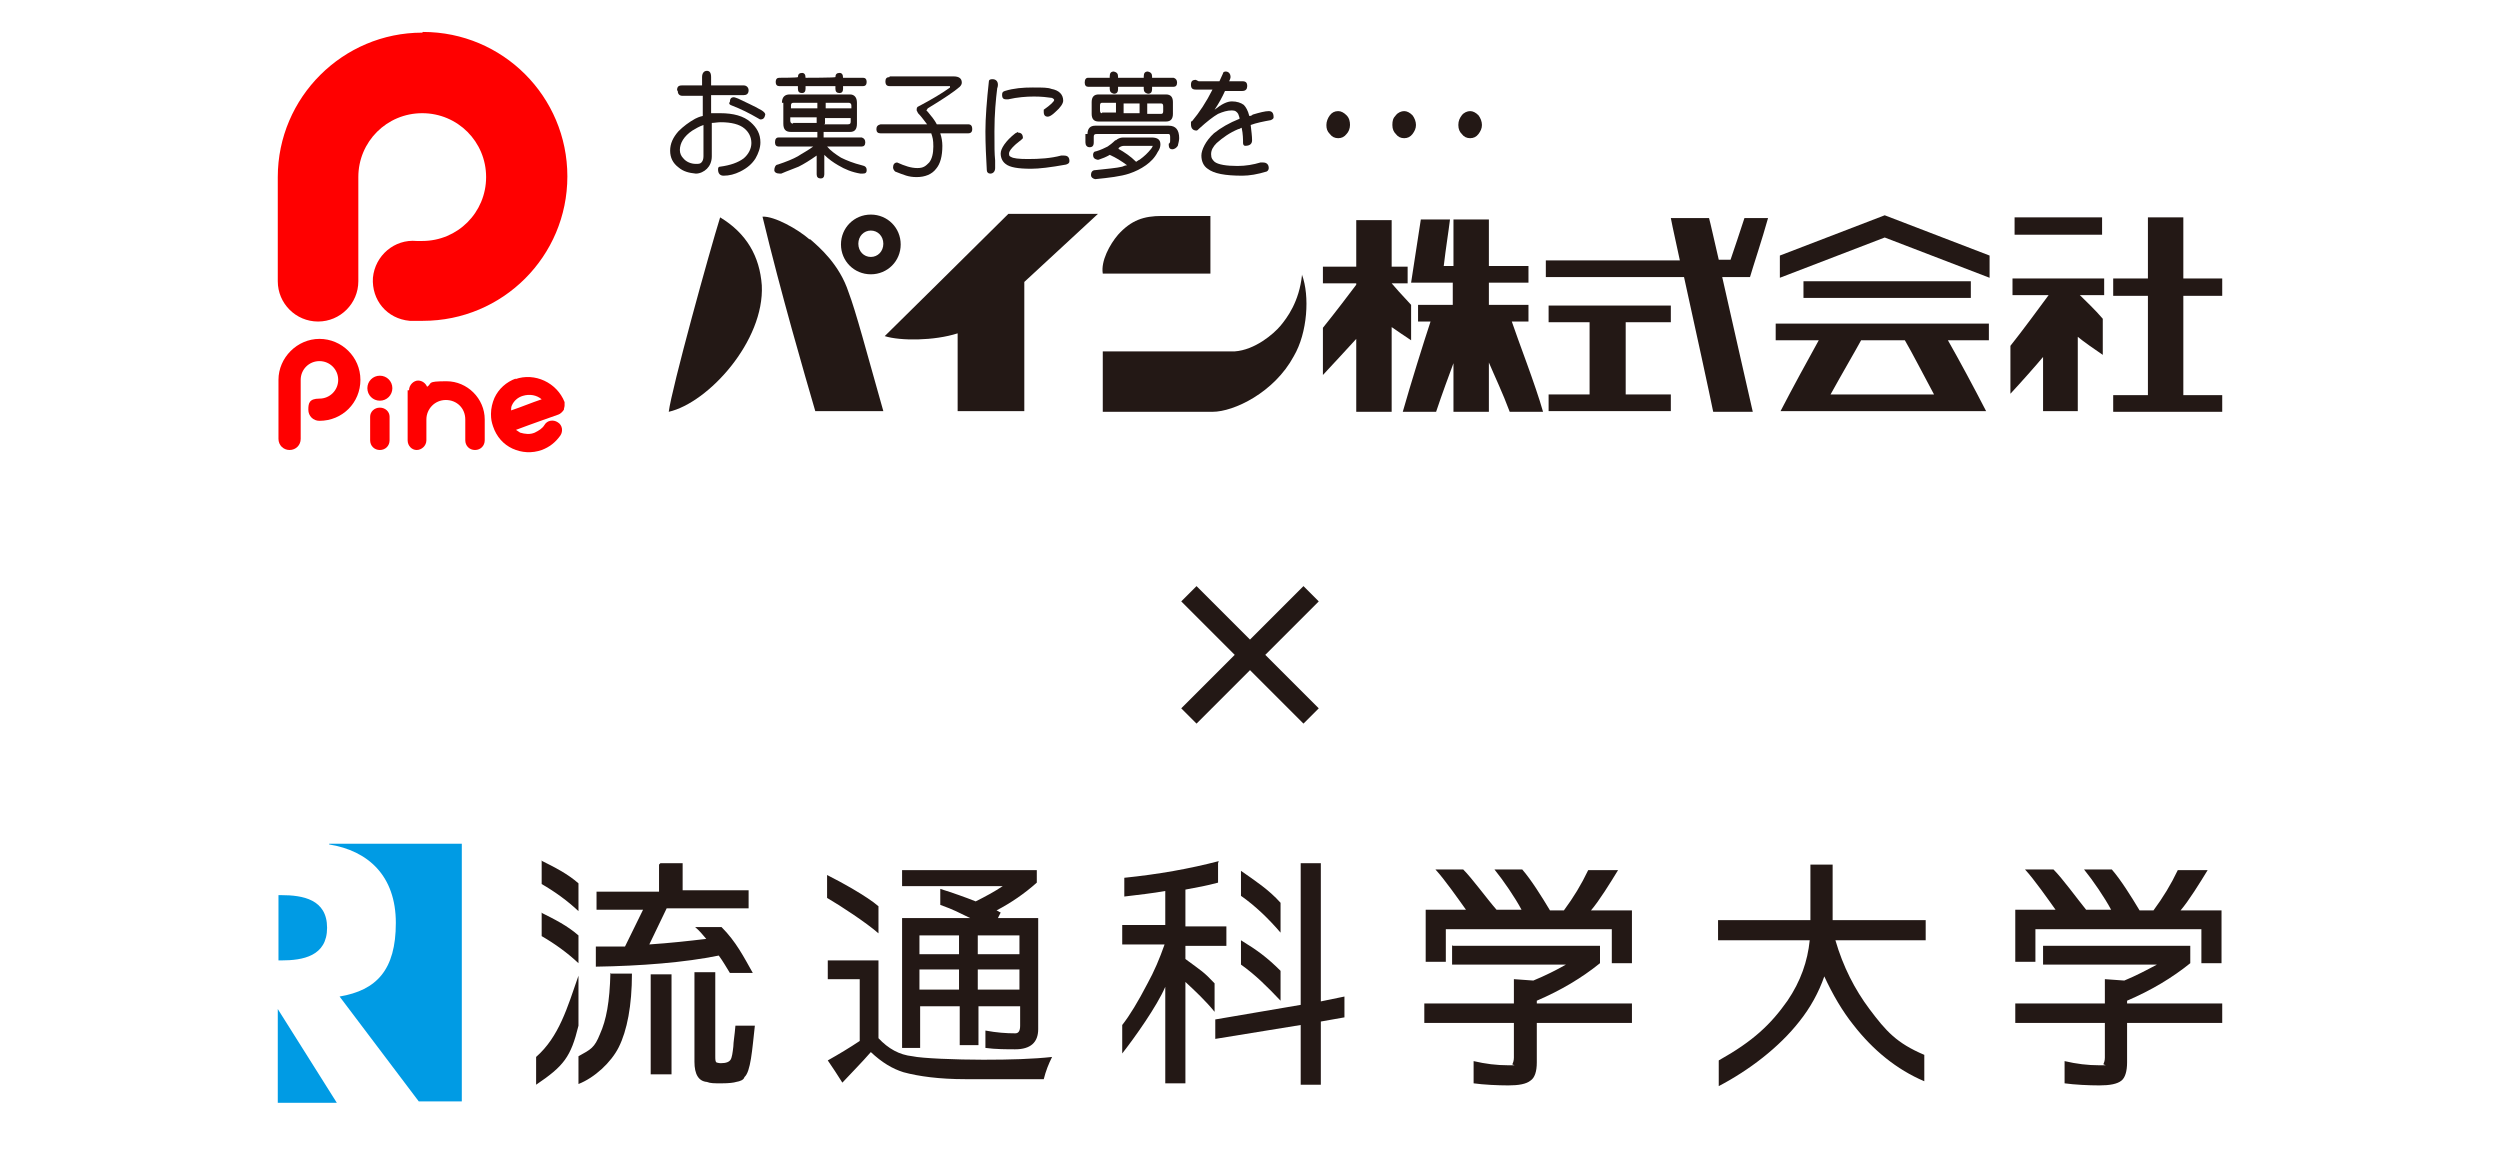 <?xml version="1.0" encoding="UTF-8"?>
<svg xmlns="http://www.w3.org/2000/svg" width="360" height="166" version="1.1" viewBox="0 0 360 166">
  <defs>
    <style>
      .cls-1 {
        fill: #231815;
      }

      .cls-2 {
        fill: #009be4;
      }

      .cls-3 {
        fill: red;
      }
    </style>
  </defs>
  <!-- Generator: Adobe Illustrator 28.7.1, SVG Export Plug-In . SVG Version: 1.2.0 Build 142)  -->
  <g>
    <g id="_レイヤー_1" data-name="レイヤー_1">
      <g>
        <path class="cls-2" d="M47.1,133.6c0-4.1-3.5-4.7-6.6-4.7h-.4v9.4h.4c3.1,0,6.6-.6,6.6-4.7ZM40,158.8h8.5l-8.5-13.5v13.5ZM47.4,121.6c5.6.9,9.6,4.5,9.6,11.3s-2.8,9.7-8.1,10.6l11.4,15.1h6.2v-37.1h-19.1Z"/>
        <g>
          <path class="cls-1" d="M77.9,123.9c2,1,3.8,1.9,5.4,3.3v4c-1.6-1.5-3.4-2.8-5.3-3.9v-3.3ZM119.1,126c2,1,5.8,3.1,7.4,4.5v3.9c-1.7-1.5-5.5-4-7.4-5.1v-3.3ZM77.9,131.4c2,1,3.8,1.9,5.4,3.3v4c-1.6-1.5-3.4-2.8-5.3-3.9v-3.3ZM83.3,140.4v7.3c-1.1,4.5-2.1,5.8-6.1,8.5v-4c3.3-2.9,4.5-7.1,6.1-11.7ZM95.1,124.3h3.2v3.9h9.5v2.6h-11.8l-2.5,5.2c3-.2,5.7-.5,8.2-.8-.5-.6-1-1.2-1.6-1.7h3.8c2.1,2.1,3.2,4.3,4.5,6.6h-3.3c-.5-.8-1-1.7-1.6-2.5-4.9,1-11.2,1.5-17.7,1.6v-2.9c1.5,0,2.9,0,4.2,0l2.6-5.3h-6.7v-2.6h9v-3.9ZM88,140.2h3c0,4.6-.7,8.2-1.9,10.6-1.1,2.2-3.5,4.4-5.8,5.3v-4c1.8-1,2.3-1.2,3.1-3.2.9-2,1.4-4.6,1.5-8.8ZM93.7,140.3h3v14.4h-3v-14.4ZM100,140h3v12c0,.6,0,.9.2,1,0,0,.3.1.6.1.8,0,1.2-.2,1.4-.5.2-.3.3-1,.4-1.9,0-.6.2-1.7.3-3h2.8c-.4,3.6-.6,6.6-1.5,7.4-.1.4-.6.6-1.2.7-.3.1-1,.2-2.1.2s-1.6,0-2.1-.2c-1.2-.1-1.8-1.1-1.8-2.9v-12.7Z"/>
          <path class="cls-1" d="M132.4,139.6h5.7v2.9h-5.7v-2.9ZM129.7,127.6h14.7c-1.2.8-2.5,1.5-3.9,2.2-1.5-.6-3.2-1.2-5.1-1.8v2.3c2.2.8,2.4,1,4.3,1.9h-9.8v18.7h2.6v-6h5.7v5.6h2.7v-5.6h6v2.8c0,.7-.2,1.1-.7,1.1-1.3,0-2.7-.1-4.3-.4v2.5c1.4.2,3.2.2,4.3.2,2.2,0,3.3-1,3.3-2.9v-16h-5.8l.4-.8c-.3-.1-.3-.2-.6-.3,2.1-1.1,4-2.4,5.8-4v-1.8h-19.4v2.3ZM140.8,139.6h6v2.9h-6v-2.9ZM132.4,134.7h5.7v2.7h-5.7v-2.7ZM140.8,134.7h6v2.7h-6v-2.7ZM119.2,141h4.6v8.9c-1.5,1-3,1.9-4.6,2.8.7,1,1.4,2.1,2.1,3.2,1.4-1.5,2.8-2.9,4.1-4.4,1.6,1.5,3.1,2.4,4.7,2.9,2.2.6,5.2,1,8.9,1h11.3c.3-1.2.7-2.2,1.2-3.2-2.7.3-6,.4-9.9.4s-8.9-.2-10.2-.5c-1.9-.2-3.5-1.1-4.9-2.6v-11.2h-7.3v2.8Z"/>
          <path class="cls-1" d="M175.4,124.3v2.8c-1.9.5-2.6.6-4.7,1v5.3h5.9v2.8h-5.9v1.9c2.3,1.7,2.6,1.8,4.2,3.5v4.1c-1.3-1.6-2.8-3-4.2-4.3v14.6h-2.9v-13.9c-1.2,2.8-4.4,7.3-6.2,9.6v-4.1c1.1-1.4,2.3-3.4,3.6-5.9,1-1.8,1.8-3.7,2.5-5.7h-6.1v-2.8h6.2v-4.9c-1.6.3-4.2.6-5.9.8v-2.7c4.9-.5,9.4-1.3,13.6-2.4ZM178.7,125.4c2,1.4,4,2.7,5.7,4.6v4.3c-1.8-2.1-3.7-3.9-5.7-5.3v-3.5ZM178.7,135.4c2.3,1.4,3.8,2.5,5.7,4.4v4.3c-2-2.1-3.6-3.7-5.7-5.2v-3.5ZM193.6,143.6v2.9s-3.4.6-3.4.6v9.1h-2.9v-8.6l-12.3,2v-2.8c0,0,12.3-2.1,12.3-2.1v-20.4h2.9v19.9l3.4-.7Z"/>
          <path class="cls-1" d="M210.7,125.2c1.3,1.3,3.4,4.2,4.8,5.8h-3.6s7.2,0,7.2,0c-.9-1.7-2.6-4.2-3.9-5.8h4c1.3,1.5,2.8,3.9,4,5.9h-3.2c0,0,5.2,0,5.2,0,1.4-1.9,2.5-3.7,3.5-5.8h4.3c-1.1,1.8-2.7,4.4-3.9,5.8h5.9v7.6h-2.9v-4.9h-23.9v4.7h-2.9v-7.5h5.8c-1-1.4-3.1-4.4-4.4-5.8h4.1ZM209.2,136.2h21.2v2.5c-2.6,2.1-5.6,3.9-9.1,5.4v.4h13.7v2.8h-13.7v5.7c0,1.3-.3,2.2-.9,2.6-.6.5-1.7.7-3.2.7s-3.6-.1-5-.3v-3.2c1.7.4,3.3.6,5,.6s.4,0,.6-.2c.1-.2.2-.5.2-.9v-5h-12.9v-2.8h12.9v-3.5l2.8.2c1.7-.7,3.3-1.5,4.7-2.3h-16.4v-2.8Z"/>
          <path class="cls-1" d="M295.7,125.2c1.3,1.3,3.4,4.2,4.7,5.8h-3.6s7.2,0,7.2,0c-.9-1.7-2.6-4.2-3.9-5.8h4c1.3,1.5,2.8,3.9,4,5.9h-3.2c0,0,5.2,0,5.2,0,1.4-1.9,2.5-3.7,3.5-5.8h4.3c-1.1,1.8-2.7,4.4-3.9,5.8h5.9v7.6h-2.9v-4.9h-23.9v4.7h-2.9v-7.5h5.8c-1-1.4-3.1-4.4-4.4-5.8h4.1ZM294.2,136.2h21.2v2.5c-2.6,2.1-5.6,3.9-9.1,5.4v.4h13.7v2.8h-13.7v5.7c0,1.3-.3,2.2-.8,2.6-.6.5-1.7.7-3.2.7s-3.6-.1-5-.3v-3.2c1.7.4,3.3.6,5,.6s.5,0,.6-.2c.1-.2.2-.5.2-.9v-5h-12.9v-2.8h12.9v-3.5l2.8.2c1.7-.7,3.2-1.5,4.7-2.3h-16.4v-2.8Z"/>
          <path class="cls-1" d="M247.4,132.5h13.3v-8h3.2v8h13.4v2.9h-13c1.1,3.8,2.8,7.1,4.9,9.9,2.4,3.2,3.9,4.9,7.9,6.6v3.8c-4-1.7-7.4-4.5-10.2-8.1-1.6-2-3-4.4-4.2-7-.8,2.3-2,4.5-3.6,6.5-2.9,3.7-7.2,7-11.6,9.3v-3.7c5-2.8,7.5-5.2,9.9-8.6,1.9-2.8,2.9-5.7,3.2-8.7h-13.2v-2.9Z"/>
        </g>
      </g>
      <g>
        <path class="cls-1" d="M174.3,39.4v-8.3h-7c-2.6,0-4.4.6-6.3,2.7-1.2,1.4-2.5,3.8-2.2,5.6h15.5Z"/>
        <path class="cls-1" d="M187.5,39.5c-.4,4-2.2,6.3-3.1,7.4-1,1.2-3.7,3.5-6.6,3.7h-19v8.7h15.8c3.1,0,8.9-2.8,11.7-8,2-3.4,2.3-8.7,1.2-11.7Z"/>
        <rect class="cls-1" x="290.1" y="31.3" width="12.6" height="2.5"/>
        <polygon class="cls-1" points="320 42.6 320 40.1 314.4 40.1 314.4 31.3 309.3 31.3 309.3 40.1 304.3 40.1 304.3 42.6 309.3 42.6 309.3 56.9 304.3 56.9 304.3 59.3 320 59.3 320 56.9 314.4 56.9 314.4 42.6 320 42.6"/>
        <path class="cls-1" d="M289.9,42.5h5.1c-1.1,1.5-3.9,5.3-5.5,7.3v6.9c1.4-1.5,3.8-4.2,4.7-5.3v7.8h5v-10.7c.7.6,2.7,2,3.6,2.6v-5.2c-1.1-1.3-2.6-2.7-3.3-3.4h3.5v-2.4h-13.2v2.4Z"/>
        <path class="cls-1" d="M203.2,43.9c-1.4-1.5-2.3-2.5-2.8-3.1h0c0,0,2.3,0,2.3,0v-2.4h-2.3v-6.7h-5.1v6.7h-4.8v2.4h4.8v.2c-.9,1.2-3.1,4.1-4.8,6.2v6.8c1.4-1.5,3.9-4.2,4.8-5.2v10.5h5.1v-12.2c.7.5,1.9,1.3,2.8,1.9v-5.2Z"/>
        <path class="cls-1" d="M204.6,31.7v.5c0-.2,0-.3,0-.5Z"/>
        <path class="cls-1" d="M217.6,46.3h2.5v-2.4h-5.7v-3.2h5.7v-2.4h-5.7v-6.7h-5.1v6.7h-1.4c.3-2.6.7-5,.9-6.7h-4.2c0,0-1.4,9.1-1.4,9.1h6v3.2h-5v2.4h1.8c-.9,2.7-2.9,9.1-4,13h4.8c.9-2.7,1.8-5.1,2.5-7v7h5.1v-7.1c.8,1.9,2,4.4,3,7.1h4.8c-1.1-3.9-3.6-10.3-4.5-13Z"/>
        <polygon class="cls-1" points="223 46.4 228.9 46.4 228.9 56.8 223 56.8 223 59.2 240.6 59.2 240.6 56.8 234.1 56.8 234.1 46.4 240.6 46.4 240.6 44 223 44 223 46.4"/>
        <path class="cls-1" d="M252,39.9c.4-1.4,1.8-5.6,2.6-8.5h-3.4c-.6,1.8-1.5,4.6-2,6h0s-1.7,0-1.7,0c-.7-3-1.2-5.3-1.4-6h0s-5.5,0-5.5,0c.3,1.6.8,3.7,1.3,6.1h-19.3v2.4h19.9c1.7,7.7,3.7,16.9,4.2,19.4h5.7c-1.1-4.9-3-13.1-4.4-19.4h3.9Z"/>
        <rect class="cls-1" x="259.7" y="40.5" width="24.1" height="2.4"/>
        <polygon class="cls-1" points="286.5 40 286.5 36.8 271.4 31 256.3 36.8 256.3 40 271.4 34.2 286.5 40"/>
        <path class="cls-1" d="M286.5,46.6h-30.8v2.4h6.2c-1.5,2.7-3.9,7.1-5.5,10.2h29.6c-1.7-3.3-3.9-7.4-5.5-10.2h5.9v-2.4ZM263.6,56.8c1.6-2.9,3.7-6.5,4.4-7.8h6.3c1,1.7,2.8,5.2,4.2,7.8h-14.9Z"/>
        <path class="cls-1" d="M103.7,31.3c-1.5,4.8-7,24.7-7.4,28,5.7-1.3,13.8-10.2,13.4-18.2-.3-4.2-2.2-7.5-6-9.8Z"/>
        <path class="cls-1" d="M116.6,34.5c-1.7-1.5-5.1-3.4-6.8-3.3,2.7,11.2,6,22.5,7.6,28h9.8c-2.4-8.5-4-14.5-5-17.1-1.3-4-4.2-6.5-5.6-7.7Z"/>
        <path class="cls-1" d="M125.4,30.9c-2.4,0-4.3,1.9-4.3,4.3s1.9,4.3,4.3,4.3,4.3-1.9,4.3-4.3-1.9-4.3-4.3-4.3ZM125.4,37c-1,0-1.8-.8-1.8-1.9s.8-1.9,1.8-1.9,1.8.8,1.8,1.9-.8,1.9-1.8,1.9Z"/>
        <path class="cls-1" d="M145.2,30.8c-3.3,3.3-17.8,17.6-17.8,17.6,2.2.7,7.1.7,10.5-.4v11.2h9.6v-18.6l10.6-9.8h-12.9Z"/>
        <path class="cls-1" d="M101.3,22.5c0,.4-.1.7-.3.9-.2.2-.4.2-.8.2-.7,0-1.4-.3-1.8-.8-.3-.3-.5-.7-.5-1.2,0-1,.6-2,1.8-2.8.5-.3,1-.6,1.6-.8v4.5ZM97.6,13.1c0,.4.2.7.7.7h2.9v2.9c-.5.1-.9.3-1.1.4-.9.5-1.7,1.1-2.4,1.8-.8.9-1.2,1.8-1.2,2.8s.4,1.8,1.2,2.4c.7.6,1.5.8,2.5.9.6,0,1.2-.3,1.6-.7.4-.4.7-1,.7-1.8v-4.8c.4,0,.8-.1,1.3-.1,1.5,0,2.7.3,3.4.9.6.5,1,1.2,1,2.1,0,.8-.4,1.6-1.1,2.2-.8.6-1.9,1-3.4,1.2-.2,0-.3.1-.3.4,0,.6.3.9.8.9.8,0,1.6-.2,2.4-.6,1-.5,1.7-1.1,2.2-1.9.4-.7.7-1.5.7-2.3,0-1.2-.5-2.1-1.4-2.9-1-.9-2.5-1.3-4.4-1.3s-.9,0-1.3,0v-2.6h4.7c.4,0,.7-.2.7-.7,0-.4-.3-.7-.7-.7h-4.7v-1.2c0-.6-.2-.9-.6-.9s-.7.3-.7.9v1.2h-2.9c-.5,0-.7.2-.7.7ZM105,14.8c0,.2.1.3.4.4,1.3.5,2.5,1.1,3.7,1.8.2.1.3.2.4.2.4,0,.6-.2.7-.7,0-.2-.2-.4-.5-.6-1.2-.7-2.4-1.2-3.4-1.7-.3-.1-.5-.2-.6-.2-.4,0-.6.2-.6.7Z"/>
        <path class="cls-1" d="M118.8,17.8v-.8h3.7v.5c0,.3-.1.4-.4.4h-3.4ZM121.4,11.2h0c0-.5-.2-.7-.5-.7-.4,0-.6.2-.6.6h0c0,.1-4.3.1-4.3.1h0c0-.5-.2-.7-.5-.7-.4,0-.6.2-.6.6h0c0,.1-2.7.1-2.7.1-.3,0-.5.2-.5.6s.2.6.5.6h2.7v.4c0,.4.2.6.6.6.3,0,.5-.2.5-.6v-.4h4.3v.4c0,.4.2.6.6.6.3,0,.5-.2.5-.6v-.4h2.9c.3,0,.5-.2.5-.6,0-.4-.2-.6-.5-.6h-2.9ZM112.8,14.8v3c0,.8.3,1.2,1.1,1.2h3.8v.8h-5.6c-.3,0-.5.2-.5.7,0,.4.2.6.5.6h5c-.8.6-1.6,1-2.2,1.4-.7.4-1.7.8-2.9,1.2-.3,0-.5.4-.5.8,0,.3.3.5.8.5h.2c.9-.4,1.8-.7,2.5-1,.8-.4,1.6-.9,2.6-1.6v2.7c0,.4.2.6.6.6.3,0,.5-.2.5-.6v-2.8c.6.6,1.3,1.1,2,1.5,1,.6,2,1,3.2,1.2h.3c.4,0,.6-.1.6-.5,0-.4-.2-.6-.7-.7-1.2-.3-2.2-.7-3-1.1-.8-.5-1.5-1-2-1.6h5c.3,0,.5-.2.5-.6s-.2-.6-.5-.7h-5.5v-.8h3.8c.7,0,1-.4,1-1.2v-3c0-.8-.4-1.2-1-1.2h-8.7c-.7,0-1.1.4-1.1,1.2ZM114.2,17.8c-.2,0-.4-.1-.4-.4v-.5h3.8v.8h-3.4ZM113.9,15.2c0-.3.1-.4.4-.4h3.4v.8h-3.8v-.4ZM122.2,14.8c.2,0,.4.1.4.4v.4h-3.7v-.8h3.4Z"/>
        <path class="cls-1" d="M128.1,11h9.2c.8,0,1.2.3,1.2.9,0,.2-.1.4-.3.6-.8.7-2.3,1.7-4.6,3.1l-.2.3.2.2c.5.6,1,1.2,1.3,1.8h4.5c.4,0,.6.2.6.7,0,.4-.2.6-.6.6h-4c.2.6.3,1.2.3,1.8,0,1.5-.3,2.6-.9,3.3-.6.8-1.6,1.2-2.8,1.2s-1.8-.3-3.1-.8c-.2-.2-.3-.4-.3-.6,0-.4.2-.7.6-.7h0c1.1.5,2,.8,2.9.8s1.2-.3,1.7-.8c.4-.5.6-1.3.6-2.3s-.1-1.3-.3-1.9h-7.3c-.4,0-.6-.2-.6-.6,0-.4.2-.6.6-.7h6.7c-.4-.5-.8-1.1-1.3-1.6l-.2-.4c0-.3,0-.5.3-.6,1.9-1,3.4-1.9,4.5-2.7v-.2c.1,0-8.7,0-8.7,0-.4,0-.6-.2-.6-.7,0-.4.2-.6.6-.6Z"/>
        <path class="cls-1" d="M142.9,11.4c.5,0,.8.3.8.8,0,0,0,.3-.1.5-.2,1.6-.4,3.7-.4,6.2s0,3.1.1,4.2c0,.3,0,.7,0,1.1,0,.5-.3.8-.7.8-.3,0-.5-.2-.5-.5-.1-1.8-.2-3.7-.2-5.6s.2-4.5.5-7.2c0-.2.2-.3.5-.3ZM148.8,12.6c1.3,0,2.1,0,2.6.2,1.1.2,1.7.8,1.7,1.7,0,.4-.4,1-1.1,1.6-.5.5-.9.7-1.1.7-.4,0-.6-.2-.6-.7v-.3c1-.7,1.5-1.2,1.5-1.4,0-.1-.1-.2-.3-.3-.7-.1-1.5-.2-2.6-.2s-2.4.1-3.7.4h-.4c-.3,0-.5-.2-.5-.6s.1-.5.4-.6c1.3-.4,2.6-.5,4-.5ZM146.6,19.1c.5,0,.7.3.7.8l-.2.2c-1.2.9-1.8,1.6-1.8,2s.1.4.3.5c.3.2,1.1.3,2.4.3,1.7,0,3.3-.1,4.8-.5h.4c.5,0,.8.2.8.8,0,.3-.2.4-.5.5-2.2.4-3.9.6-5,.6-1.9,0-3.1-.2-3.7-.7-.4-.3-.7-.8-.7-1.5s.7-1.8,2.1-2.9l.4-.2Z"/>
        <path class="cls-1" d="M165.2,16.3v-1.4h2c.2,0,.3.1.3.4v.7c0,.3-.1.4-.3.4h-2ZM165.9,11.2v-.2c0-.4-.2-.6-.6-.7-.4,0-.6.2-.6.7v.2h-3.7v-.2c0-.4-.2-.6-.6-.7-.4,0-.6.2-.6.7v.2h-3.1c-.3,0-.5.2-.5.7,0,.4.2.6.5.6h3.1v.3c0,.4.2.6.6.7.4,0,.6-.2.6-.7v-.3h3.7v.3c0,.4.2.6.6.7.4,0,.6-.2.6-.7v-.3h3.1c.3,0,.5-.2.5-.6,0-.4-.2-.6-.5-.7h-3.1ZM157.2,14.7v1.7c0,.7.3,1.1,1,1.1h9.7c.7,0,1-.4,1-1.1v-1.7c0-.7-.3-1.1-1-1.1h-9.7c-.6,0-1,.3-1,1.1ZM161.8,16.3v-1.4h2.3v1.4h-2.3ZM158.7,16.3c-.2,0-.3-.1-.3-.4v-.7c0-.3.1-.4.3-.4h2v1.4h-2ZM156.3,19.3v1.2c0,.4.2.7.6.7s.6-.2.6-.7v-.8c0-.3.1-.4.4-.4h10.4c.1,0,.2.1.2.4s0,.3,0,.5c0,.2,0,.4-.2.5v.2c0,.4.2.6.5.6.3,0,.6-.2.8-.5.1-.4.2-.8.2-1.1,0-1.2-.5-1.8-1.5-1.8h-10.6c-.7,0-1.1.4-1.1,1.2ZM160.6,20.2c-.4.4-.8.7-1.1.9-.4.2-1,.5-1.7.7-.3,0-.4.3-.4.5,0,.4.2.6.6.7h.2c.6-.2,1.1-.4,1.6-.7.9.4,1.7.9,2.5,1.5-.2,0-.5.1-.7.2-.8.2-2.1.3-3.9.5-.4,0-.6.3-.6.7,0,.3.2.5.6.6,2-.2,3.7-.4,4.9-.8.9-.3,1.7-.7,2.4-1.2.7-.5,1.3-1.1,1.7-1.9.3-.4.4-.8.4-1.1,0-.7-.4-1-1.3-1h-4.1c-.4,0-.8.2-1,.4ZM161.1,21.3c.2-.2.5-.3.8-.3h4.1c0,0-.1.3-.3.5-.4.5-.9,1-1.6,1.5-.1,0-.3.2-.5.3h0c-.8-.8-1.7-1.4-2.6-1.9h.1Z"/>
        <path class="cls-1" d="M172.6,11.7h3l.5-1.1c0-.2.2-.3.4-.3.4,0,.7.3.7.8,0,0,0,.2-.2.6h1.9c.5,0,.7.2.7.7,0,.4-.2.7-.7.7h-2.5c-.4.9-.9,1.8-1.5,2.7,1-.8,1.8-1.2,2.5-1.2s1.3.2,1.7.5c.3.3.6.8.8,1.6.1,0,.3,0,.5-.2,1-.3,1.8-.5,2.3-.5s.7.3.7.9c0,.2-.2.3-.4.4-1.1.2-2.1.4-2.9.7.1.9.2,1.6.2,2.2,0,.5-.3.8-1,.8-.2,0-.3-.2-.3-.4,0-.5,0-1.3-.2-2.2-.1,0-.3.2-.5.2-1.2.5-2.2,1.2-3.1,2-.5.5-.8,1-.8,1.6s.2.8.5,1.1c.5.4,1.7.6,3.3.6,1.2,0,2.3-.2,3.3-.5.2,0,.3,0,.4,0,.5,0,.8.3.8.8,0,.2-.1.4-.3.5-1.3.4-2.5.6-3.5.6-2.5,0-4.1-.3-5-1-.6-.4-.9-1.1-.9-1.9s.6-2.1,1.8-3.2c1-.8,2.2-1.5,3.7-2.1,0-.2-.1-.4-.2-.7-.2-.3-.4-.5-.9-.5-.7,0-1.3.2-2,.5-.7.4-1.6,1.1-2.7,2.1-.2.2-.3.3-.4.3-.5,0-.8-.3-.8-.9s0-.3.2-.5c1-1.2,2-2.7,2.9-4.5h-2.4c-.5,0-.7-.2-.7-.7s.2-.7.7-.7Z"/>
        <path class="cls-1" d="M192.7,16c.4,0,.8.2,1.2.6.4.4.5.9.5,1.4s-.2,1-.5,1.3c-.3.4-.7.6-1.2.6s-.9-.2-1.2-.6c-.4-.4-.5-.8-.5-1.3s.2-1,.5-1.4c.3-.4.7-.6,1.2-.6Z"/>
        <path class="cls-1" d="M201,16.6c-.4.4-.5.8-.5,1.4s.2,1,.5,1.3c.3.4.7.6,1.2.6s.9-.2,1.2-.6c.3-.4.5-.8.5-1.3s-.2-1-.5-1.4c-.4-.4-.8-.6-1.2-.6s-.9.2-1.2.6Z"/>
        <path class="cls-1" d="M210.5,16.6c-.3.4-.5.8-.5,1.4s.2,1,.5,1.3c.3.4.7.6,1.2.6s.9-.2,1.2-.6c.3-.4.5-.8.5-1.3s-.2-1-.5-1.4c-.4-.4-.8-.6-1.2-.6s-.9.2-1.2.6Z"/>
        <path class="cls-3" d="M60.8,4.7c-11.4,0-20.8,9.3-20.8,20.8v15c0,3.2,2.6,5.8,5.8,5.8s5.8-2.6,5.8-5.8v-15c0-5.1,4.1-9.2,9.2-9.2s9.2,4.1,9.2,9.2-4.1,9.2-9.2,9.2h-.8c-3.2-.3-6,2.1-6.3,5.3-.2,3.2,2,5.9,5.3,6.2.5,0,1.9,0,1.9,0,11.5,0,20.8-9.3,20.8-20.8s-9.3-20.8-20.8-20.8Z"/>
        <path class="cls-3" d="M40.1,54.7v8.5c0,.9.7,1.6,1.6,1.6s1.6-.7,1.6-1.6v-8.5c0-1.5,1.2-2.7,2.7-2.7s2.7,1.2,2.7,2.7-1.2,2.7-2.7,2.7-1.6.7-1.6,1.6.7,1.6,1.6,1.6c3.3,0,5.9-2.6,5.9-5.9s-2.7-5.9-5.9-5.9-5.9,2.7-5.9,5.9Z"/>
        <path class="cls-3" d="M74.3,54.5c-1.4.5-2.5,1.5-3.1,2.8-.3.7-.5,1.5-.5,2.3s.1,1.2.3,1.8h0c.5,1.5,1.5,2.6,2.8,3.2,1.3.6,2.8.7,4.2.2,1.1-.4,2-1.1,2.7-2.1.4-.6.3-1.5-.4-1.9-.6-.4-1.5-.3-1.9.4-.3.5-.8.8-1.4,1.1-.7.3-1.4.2-2.1,0-.2-.1-.4-.3-.6-.4,2.1-.8,6.1-2.2,6.1-2.2.3-.1.6-.4.8-.7,0-.2.1-.4.1-.6v-.5c-1.1-2.8-4.3-4.3-7.1-3.3ZM73.7,58.4c.3-.7.9-1.2,1.6-1.4,1-.3,2-.1,2.7.5-1.5.5-2.9,1.1-4.4,1.6,0-.2,0-.5.1-.7Z"/>
        <path class="cls-3" d="M58.7,56.2v7.2c0,.8.6,1.4,1.3,1.4s1.4-.6,1.4-1.4v-3c0-1.5,1.2-2.8,2.8-2.8s2.8,1.2,2.8,2.8v3c0,.8.6,1.4,1.4,1.4s1.4-.6,1.4-1.4v-3c0-3-2.5-5.5-5.5-5.5s-2,.3-2.8.8c-.2-.5-.7-.9-1.3-.9s-1.3.6-1.3,1.4Z"/>
        <path class="cls-3" d="M53.3,60v3.4c0,.8.6,1.4,1.4,1.4s1.4-.6,1.4-1.4v-3.4c0-.7-.6-1.3-1.4-1.3s-1.4.6-1.4,1.3Z"/>
        <path class="cls-3" d="M56.5,55.9c0,1-.8,1.8-1.8,1.8s-1.8-.8-1.8-1.8.8-1.8,1.8-1.8,1.8.8,1.8,1.8Z"/>
      </g>
      <path class="cls-1" d="M189.9,102l-2.2,2.2-7.7-7.7-7.7,7.7-2.2-2.2,7.7-7.7-7.7-7.7,2.2-2.2,7.7,7.7,7.7-7.7,2.2,2.2-7.7,7.7,7.7,7.7Z"/>
    </g>
  </g>
</svg>